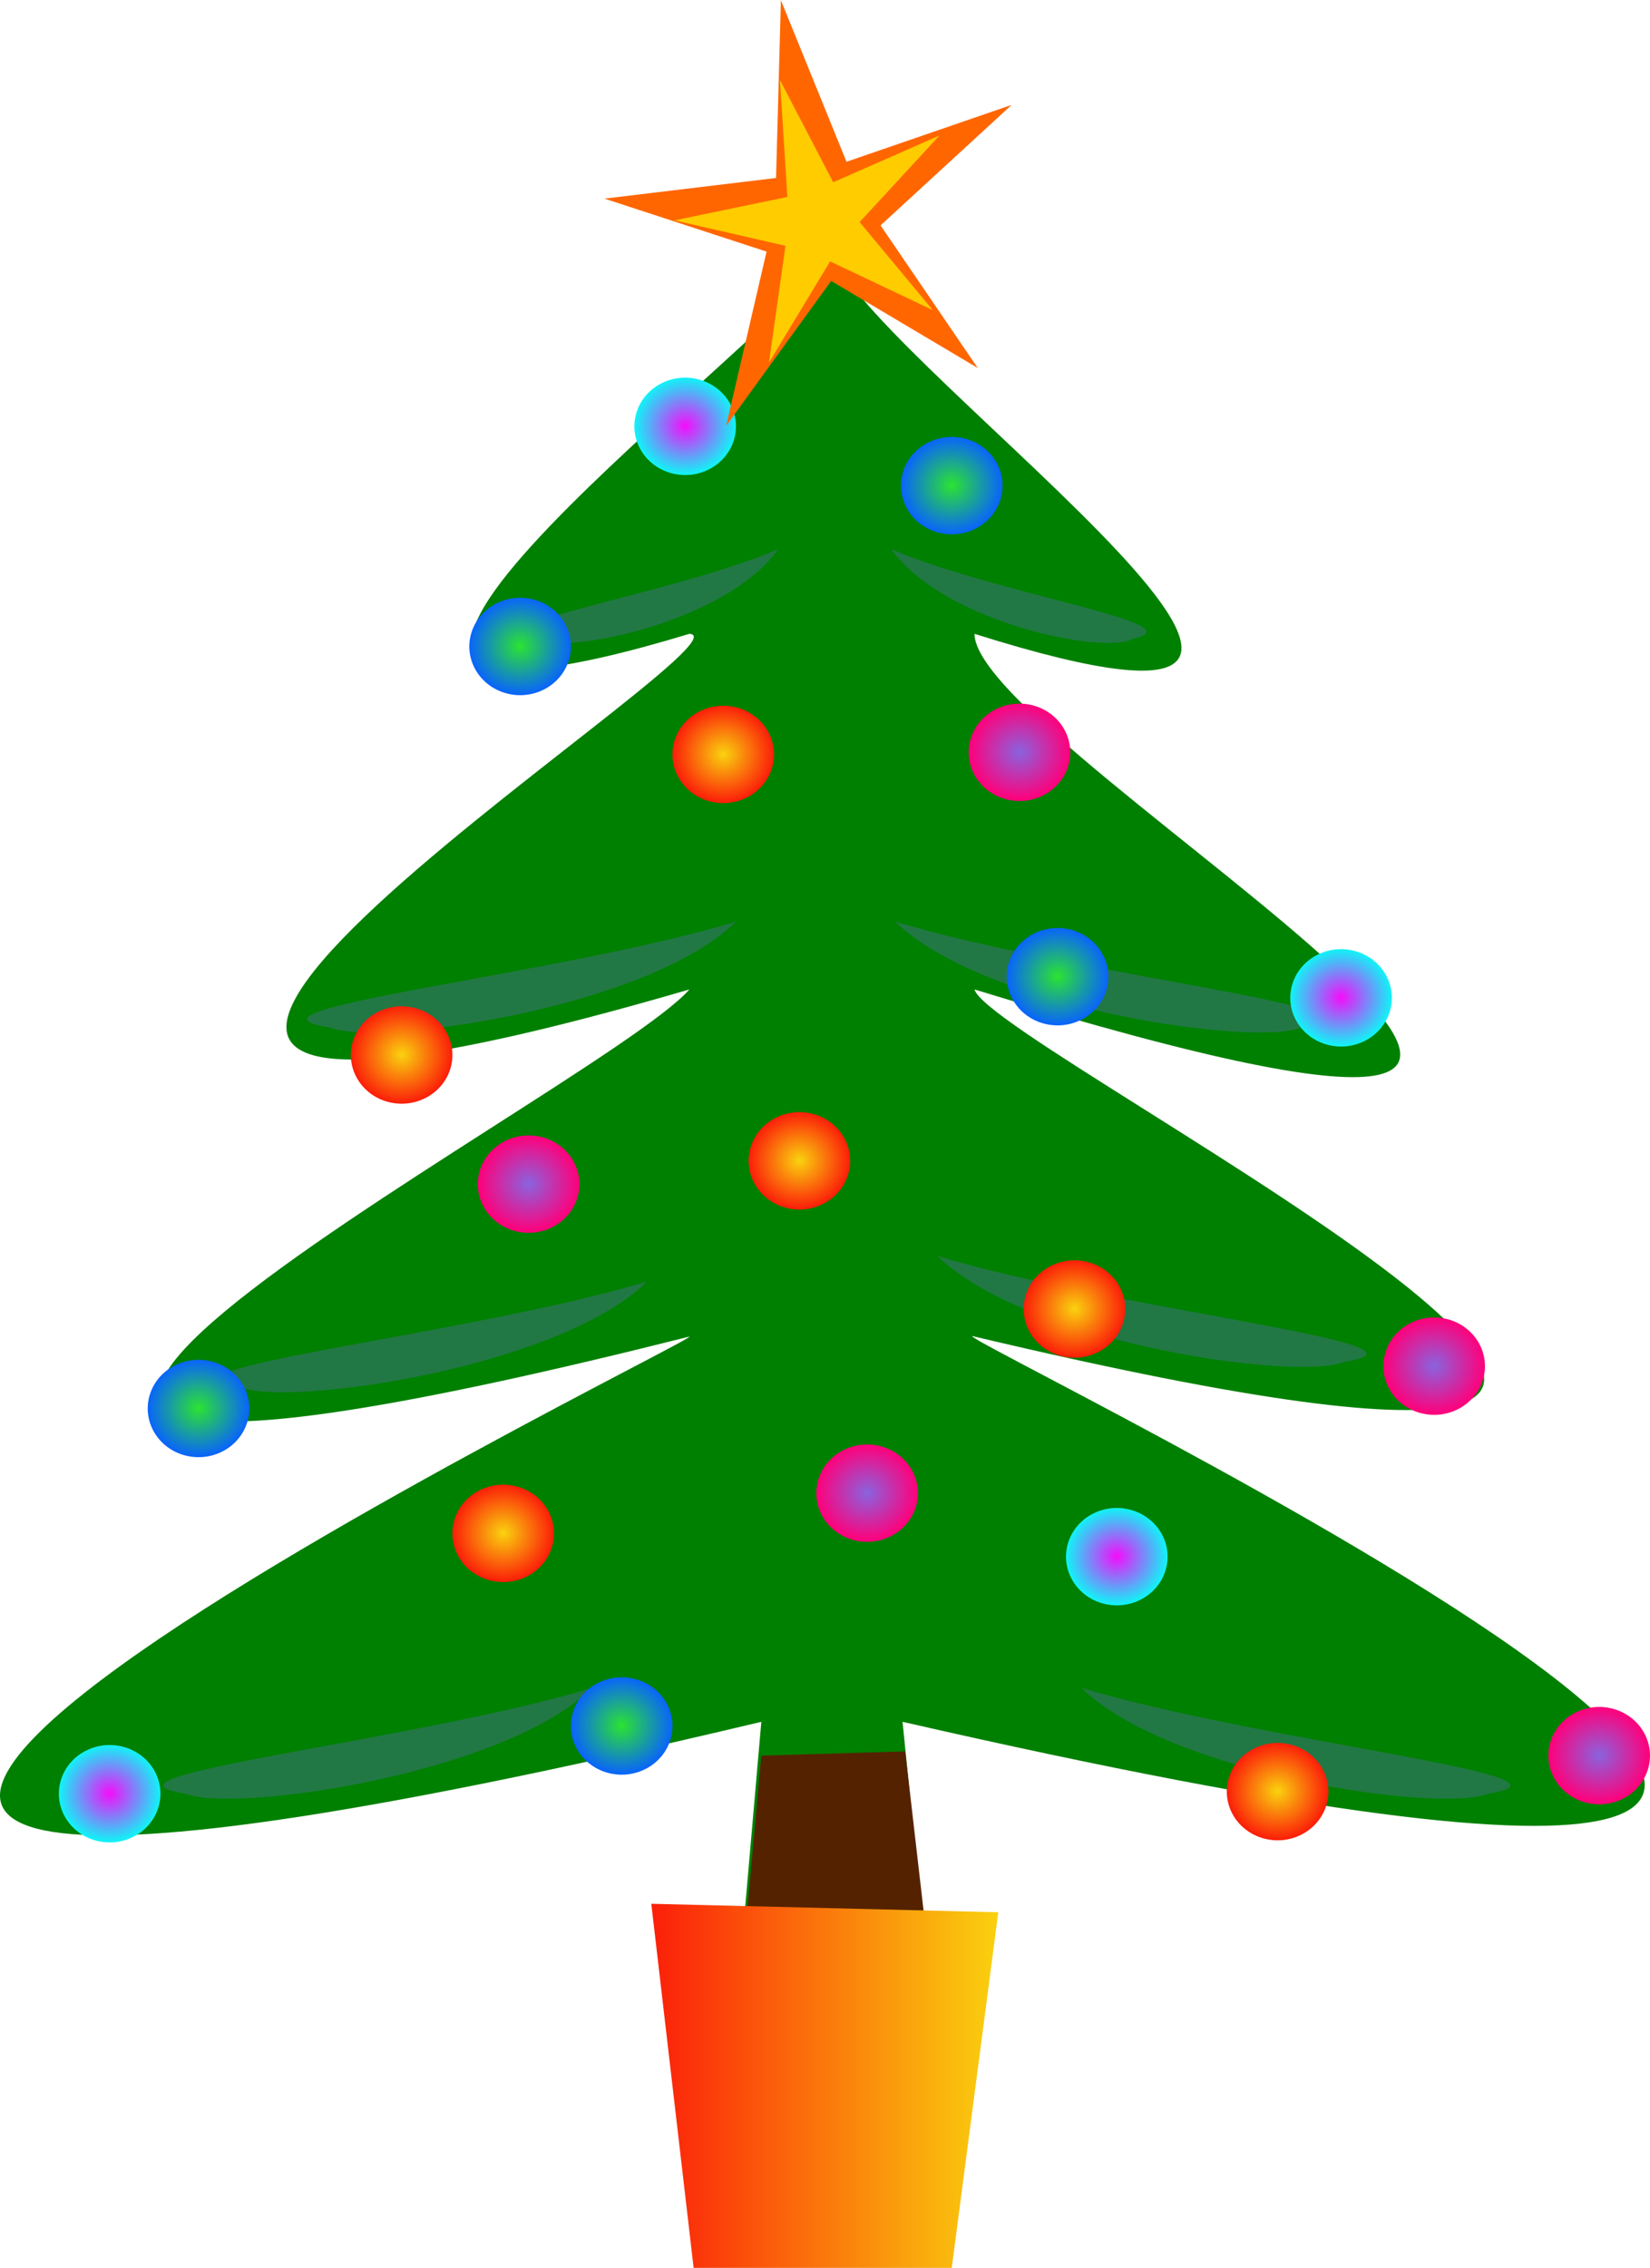 <?xml version="1.0" encoding="UTF-8" standalone="no"?>
<!-- Created with Inkscape (http://www.inkscape.org/) -->

<svg
   xmlns:dc="http://purl.org/dc/elements/1.1/"
   xmlns:cc="http://creativecommons.org/ns#"
   xmlns:rdf="http://www.w3.org/1999/02/22-rdf-syntax-ns#"
   xmlns:svg="http://www.w3.org/2000/svg"
   xmlns="http://www.w3.org/2000/svg"
   xmlns:xlink="http://www.w3.org/1999/xlink"
   xmlns:sodipodi="http://sodipodi.sourceforge.net/DTD/sodipodi-0.dtd"
   xmlns:inkscape="http://www.inkscape.org/namespaces/inkscape"
   width="389.914"
   height="535.711"
   id="svg2"
   version="1.1"
   inkscape:version="0.48.0 r9654"
   sodipodi:docname="New document 1">
  <title
     id="title4030">Christmas Tree</title>
  <defs
     id="defs4">
    <linearGradient
       id="linearGradient3921">
      <stop
         style="stop-color:#8a63de;stop-opacity:1;"
         offset="0"
         id="stop3923" />
      <stop
         id="stop3925"
         offset="1"
         style="stop-color:#ff007a;stop-opacity:1;" />
    </linearGradient>
    <linearGradient
       id="linearGradient3899">
      <stop
         id="stop3901"
         offset="0"
         style="stop-color:#f40dfa;stop-opacity:1;" />
      <stop
         style="stop-color:#10f4f7;stop-opacity:1;"
         offset="1"
         id="stop3903" />
    </linearGradient>
    <linearGradient
       id="linearGradient3778">
      <stop
         style="stop-color:#fad20e;stop-opacity:1;"
         offset="0"
         id="stop3780" />
      <stop
         id="stop3786"
         offset="1"
         style="stop-color:#fb1e09;stop-opacity:1;" />
    </linearGradient>
    <radialGradient
       inkscape:collect="always"
       xlink:href="#linearGradient3778"
       id="radialGradient3806"
       gradientUnits="userSpaceOnUse"
       gradientTransform="matrix(1,0,0,0.958,0,8.702)"
       cx="102"
       cy="208.862"
       fx="102"
       fy="208.862"
       r="12.002" />
    <radialGradient
       inkscape:collect="always"
       xlink:href="#linearGradient3778"
       id="radialGradient3810"
       gradientUnits="userSpaceOnUse"
       gradientTransform="matrix(1,0,0,0.958,0,8.702)"
       cx="102"
       cy="208.862"
       fx="102"
       fy="208.862"
       r="12.002" />
    <radialGradient
       inkscape:collect="always"
       xlink:href="#linearGradient3778"
       id="radialGradient3814"
       gradientUnits="userSpaceOnUse"
       gradientTransform="matrix(1,0,0,0.958,0,8.702)"
       cx="102"
       cy="208.862"
       fx="102"
       fy="208.862"
       r="12.002" />
    <radialGradient
       inkscape:collect="always"
       xlink:href="#linearGradient3778"
       id="radialGradient3818"
       gradientUnits="userSpaceOnUse"
       gradientTransform="matrix(1,0,0,0.958,0,8.702)"
       cx="102"
       cy="208.862"
       fx="102"
       fy="208.862"
       r="12.002" />
    <radialGradient
       inkscape:collect="always"
       xlink:href="#linearGradient3778"
       id="radialGradient3822"
       gradientUnits="userSpaceOnUse"
       gradientTransform="matrix(1,0,0,0.958,0,8.702)"
       cx="102"
       cy="208.862"
       fx="102"
       fy="208.862"
       r="12.002" />
    <radialGradient
       inkscape:collect="always"
       xlink:href="#linearGradient3778"
       id="radialGradient3826"
       gradientUnits="userSpaceOnUse"
       gradientTransform="matrix(1,0,0,0.958,0,8.702)"
       cx="102"
       cy="208.862"
       fx="102"
       fy="208.862"
       r="12.002" />
    <radialGradient
       inkscape:collect="always"
       xlink:href="#linearGradient3778-7"
       id="radialGradient3810-8"
       gradientUnits="userSpaceOnUse"
       gradientTransform="matrix(1,0,0,0.958,0,8.702)"
       cx="102"
       cy="208.862"
       fx="102"
       fy="208.862"
       r="12.002" />
    <linearGradient
       id="linearGradient3778-7">
      <stop
         style="stop-color:#2ce330;stop-opacity:1;"
         offset="0"
         id="stop3780-0" />
      <stop
         id="stop3786-5"
         offset="1"
         style="stop-color:#0964fb;stop-opacity:1;" />
    </linearGradient>
    <radialGradient
       inkscape:collect="always"
       xlink:href="#linearGradient3778-7"
       id="radialGradient3881"
       gradientUnits="userSpaceOnUse"
       gradientTransform="matrix(1,0,0,0.958,0,8.702)"
       cx="102"
       cy="208.862"
       fx="102"
       fy="208.862"
       r="12.002" />
    <radialGradient
       inkscape:collect="always"
       xlink:href="#linearGradient3778-7"
       id="radialGradient3885"
       gradientUnits="userSpaceOnUse"
       gradientTransform="matrix(1,0,0,0.958,0,8.702)"
       cx="102"
       cy="208.862"
       fx="102"
       fy="208.862"
       r="12.002" />
    <radialGradient
       inkscape:collect="always"
       xlink:href="#linearGradient3778-7"
       id="radialGradient3889"
       gradientUnits="userSpaceOnUse"
       gradientTransform="matrix(1,0,0,0.958,0,8.702)"
       cx="102"
       cy="208.862"
       fx="102"
       fy="208.862"
       r="12.002" />
    <radialGradient
       inkscape:collect="always"
       xlink:href="#linearGradient3778-7"
       id="radialGradient3893"
       gradientUnits="userSpaceOnUse"
       gradientTransform="matrix(1,0,0,0.958,0,8.702)"
       cx="102"
       cy="208.862"
       fx="102"
       fy="208.862"
       r="12.002" />
    <radialGradient
       inkscape:collect="always"
       xlink:href="#linearGradient3778-7"
       id="radialGradient3897"
       gradientUnits="userSpaceOnUse"
       gradientTransform="matrix(1,0,0,0.958,0,8.702)"
       cx="102"
       cy="208.862"
       fx="102"
       fy="208.862"
       r="12.002" />
    <radialGradient
       inkscape:collect="always"
       xlink:href="#linearGradient3899"
       id="radialGradient3907"
       gradientUnits="userSpaceOnUse"
       gradientTransform="matrix(1,0,0,0.958,0,8.702)"
       cx="102"
       cy="208.862"
       fx="102"
       fy="208.862"
       r="12.002" />
    <radialGradient
       inkscape:collect="always"
       xlink:href="#linearGradient3899"
       id="radialGradient3911"
       gradientUnits="userSpaceOnUse"
       gradientTransform="matrix(1,0,0,0.958,0,8.702)"
       cx="102"
       cy="208.862"
       fx="102"
       fy="208.862"
       r="12.002" />
    <radialGradient
       inkscape:collect="always"
       xlink:href="#linearGradient3899"
       id="radialGradient3915"
       gradientUnits="userSpaceOnUse"
       gradientTransform="matrix(1,0,0,0.958,0,8.702)"
       cx="102"
       cy="208.862"
       fx="102"
       fy="208.862"
       r="12.002" />
    <radialGradient
       inkscape:collect="always"
       xlink:href="#linearGradient3899"
       id="radialGradient3919"
       gradientUnits="userSpaceOnUse"
       gradientTransform="matrix(1,0,0,0.958,0,8.702)"
       cx="102"
       cy="208.862"
       fx="102"
       fy="208.862"
       r="12.002" />
    <radialGradient
       inkscape:collect="always"
       xlink:href="#linearGradient3921"
       id="radialGradient3929"
       gradientUnits="userSpaceOnUse"
       gradientTransform="matrix(1,0,0,0.958,0,8.702)"
       cx="102"
       cy="208.862"
       fx="102"
       fy="208.862"
       r="12.002" />
    <radialGradient
       inkscape:collect="always"
       xlink:href="#linearGradient3921"
       id="radialGradient3933"
       gradientUnits="userSpaceOnUse"
       gradientTransform="matrix(1,0,0,0.958,0,8.702)"
       cx="102"
       cy="208.862"
       fx="102"
       fy="208.862"
       r="12.002" />
    <radialGradient
       inkscape:collect="always"
       xlink:href="#linearGradient3921"
       id="radialGradient3937"
       gradientUnits="userSpaceOnUse"
       gradientTransform="matrix(1,0,0,0.958,0,8.702)"
       cx="102"
       cy="208.862"
       fx="102"
       fy="208.862"
       r="12.002" />
    <radialGradient
       inkscape:collect="always"
       xlink:href="#linearGradient3921"
       id="radialGradient3941"
       gradientUnits="userSpaceOnUse"
       gradientTransform="matrix(1,0,0,0.958,0,8.702)"
       cx="102"
       cy="208.862"
       fx="102"
       fy="208.862"
       r="12.002" />
    <radialGradient
       inkscape:collect="always"
       xlink:href="#linearGradient3921"
       id="radialGradient3945"
       gradientUnits="userSpaceOnUse"
       gradientTransform="matrix(1,0,0,0.958,0,8.702)"
       cx="102"
       cy="208.862"
       fx="102"
       fy="208.862"
       r="12.002" />
    <linearGradient
       inkscape:collect="always"
       xlink:href="#linearGradient3778"
       id="linearGradient3972"
       x1="341.5"
       y1="556.362"
       x2="424.5"
       y2="556.362"
       gradientUnits="userSpaceOnUse"
       gradientTransform="matrix(-1,0,0,1,760,-13)" />
  </defs>
  <sodipodi:namedview
     id="base"
     pagecolor="#ffffff"
     bordercolor="#666666"
     borderopacity="1.0"
     inkscape:pageopacity="0.0"
     inkscape:pageshadow="2"
     inkscape:zoom="1"
     inkscape:cx="9.411311"
     inkscape:cy="254"
     inkscape:document-units="px"
     inkscape:current-layer="layer1"
     showgrid="false"
     fit-margin-top="0"
     fit-margin-left="0"
     fit-margin-right="0"
     fit-margin-bottom="0"
     inkscape:window-width="1680"
     inkscape:window-height="1022"
     inkscape:window-x="0"
     inkscape:window-y="1"
     inkscape:window-maximized="1" />
  <g
     inkscape:label="Layer 1"
     inkscape:groupmode="layer"
     id="layer1"
     transform="translate(-182.089,-50.651)">
    <path
       style="fill:#008000;stroke:none"
       d="m 378.375,109.375 0,1.781 C 359.251,136.868 220.08,238.2 345,200.375 c 18.653,1.057 -223.301,149.162 0,84 -22.111,25.218 -270.41,150.098 0,82 3.044,0.574 -379.219,185.325 17,91 l -7.5,86 23.5,0 0.688,-298.375 -7.312,298.375 32.5,-1 -8.5,-85 c 393.141,89.927 0.03,-96.208 17,-91 269.093,63.74 3.765,-67.51 0,-82 226.35,69.564 0,-56 0,-84 C 534.555,238.858 390.748,138.814 379,111.188 l 0,-1.812 c -0.074,0.334 -0.186,0.669 -0.312,1.031 -0.128,-0.366 -0.238,-0.695 -0.312,-1.031 z"
       id="path2985"
       inkscape:connector-curvature="0"
       sodipodi:nodetypes="ccccccccccccccccccc" />
    <path
       style="fill:#552200;stroke:none"
       d="m 362,465.362 -7,77 50,0 -9,-78 z"
       id="path3774"
       inkscape:connector-curvature="0" />
    <path
       sodipodi:nodetypes="ccc"
       inkscape:connector-curvature="0"
       id="path4008"
       d="m 356,268.362 c -20.702,20.429 -84.712,29.628 -96,25 -26.719,-4.187 53.767,-12.271 96,-25 z"
       style="fill:#217844;fill-opacity:1;stroke:none" />
    <path
       sodipodi:nodetypes="ccc"
       inkscape:connector-curvature="0"
       id="path4010"
       d="m 335,353.362 c -20.702,20.429 -84.712,29.628 -96,25 -26.719,-4.187 53.767,-12.271 96,-25 z"
       style="fill:#217844;fill-opacity:1;stroke:none" />
    <path
       sodipodi:nodetypes="ccc"
       inkscape:connector-curvature="0"
       id="path4012"
       d="m 322,449.362 c -20.702,20.429 -84.712,29.628 -96,25 -26.719,-4.187 53.767,-12.271 96,-25 z"
       style="fill:#217844;fill-opacity:1;stroke:none" />
    <path
       sodipodi:nodetypes="ccc"
       inkscape:connector-curvature="0"
       id="path4014"
       d="m 437.681,449.362 c 20.702,20.429 84.712,29.628 96,25 26.719,-4.187 -53.767,-12.271 -96,-25 z"
       style="fill:#217844;fill-opacity:1;stroke:none" />
    <path
       sodipodi:nodetypes="ccc"
       inkscape:connector-curvature="0"
       id="path4016"
       d="m 403.681,347.362 c 20.702,20.429 84.712,29.628 96,25 26.719,-4.187 -53.767,-12.271 -96,-25 z"
       style="fill:#217844;fill-opacity:1;stroke:none" />
    <path
       sodipodi:nodetypes="ccc"
       inkscape:connector-curvature="0"
       id="path4018"
       d="m 393.681,268.362 c 20.702,20.429 84.712,29.628 96,25 26.719,-4.187 -53.767,-12.271 -96,-25 z"
       style="fill:#217844;fill-opacity:1;stroke:none" />
    <path
       sodipodi:nodetypes="ccc"
       inkscape:connector-curvature="0"
       id="path4020"
       d="m 392.681,180.362 c 12.325,17.307 50.432,25.1 57.152,21.179 15.907,-3.547 -32.009,-10.396 -57.152,-21.179 z"
       style="fill:#217844;fill-opacity:1;stroke:none" />
    <path
       style="fill:#217844;fill-opacity:1;stroke:none"
       d="m 366,180.362 c -12.325,17.307 -50.432,25.1 -57.152,21.179 -15.907,-3.547 32.009,-10.396 57.152,-21.179 z"
       id="path4006"
       inkscape:connector-curvature="0"
       sodipodi:nodetypes="ccc" />
    <path
       sodipodi:open="true"
       sodipodi:end="10.488562"
       sodipodi:start="4.2083819"
       d="m 96.205,198.792 c 5.803,-3.067 13.102,-1.045 16.303,4.516 3.201,5.562 1.091,12.557 -4.713,15.624 -5.803,3.067 -13.102,1.045 -16.303,-4.516 -3.194,-5.55 -1.1,-12.53 4.681,-15.607"
       sodipodi:ry="11.5"
       sodipodi:rx="12"
       sodipodi:cy="208.86218"
       sodipodi:cx="102"
       id="path3804"
       style="fill:url(#radialGradient3806);fill-opacity:1;fill-rule:nonzero;stroke:none"
       sodipodi:type="arc"
       transform="translate(175,91)" />
    <path
       sodipodi:open="true"
       sodipodi:end="10.488562"
       sodipodi:start="4.2083819"
       d="m 96.205,198.792 c 5.803,-3.067 13.102,-1.045 16.303,4.516 3.201,5.562 1.091,12.557 -4.713,15.624 -5.803,3.067 -13.102,1.045 -16.303,-4.516 -3.194,-5.55 -1.1,-12.53 4.681,-15.607"
       sodipodi:ry="11.5"
       sodipodi:rx="12"
       sodipodi:cy="208.86218"
       sodipodi:cx="102"
       id="path3808"
       style="fill:url(#radialGradient3810);fill-opacity:1;fill-rule:nonzero;stroke:none"
       sodipodi:type="arc"
       transform="translate(251,20)" />
    <path
       sodipodi:open="true"
       sodipodi:end="10.488562"
       sodipodi:start="4.2083819"
       d="m 96.205,198.792 c 5.803,-3.067 13.102,-1.045 16.303,4.516 3.201,5.562 1.091,12.557 -4.713,15.624 -5.803,3.067 -13.102,1.045 -16.303,-4.516 -3.194,-5.55 -1.1,-12.53 4.681,-15.607"
       sodipodi:ry="11.5"
       sodipodi:rx="12"
       sodipodi:cy="208.86218"
       sodipodi:cx="102"
       id="path3812"
       style="fill:url(#radialGradient3814);fill-opacity:1;fill-rule:nonzero;stroke:none"
       sodipodi:type="arc"
       transform="translate(334,151)" />
    <path
       sodipodi:open="true"
       sodipodi:end="10.488562"
       sodipodi:start="4.2083819"
       d="m 96.205,198.792 c 5.803,-3.067 13.102,-1.045 16.303,4.516 3.201,5.562 1.091,12.557 -4.713,15.624 -5.803,3.067 -13.102,1.045 -16.303,-4.516 -3.194,-5.55 -1.1,-12.53 4.681,-15.607"
       sodipodi:ry="11.5"
       sodipodi:rx="12"
       sodipodi:cy="208.86218"
       sodipodi:cx="102"
       id="path3816"
       style="fill:url(#radialGradient3818);fill-opacity:1;fill-rule:nonzero;stroke:none"
       sodipodi:type="arc"
       transform="translate(382,265)" />
    <path
       sodipodi:open="true"
       sodipodi:end="10.488562"
       sodipodi:start="4.2083819"
       d="m 96.205,198.792 c 5.803,-3.067 13.102,-1.045 16.303,4.516 3.201,5.562 1.091,12.557 -4.713,15.624 -5.803,3.067 -13.102,1.045 -16.303,-4.516 -3.194,-5.55 -1.1,-12.53 4.681,-15.607"
       sodipodi:ry="11.5"
       sodipodi:rx="12"
       sodipodi:cy="208.86218"
       sodipodi:cx="102"
       id="path3820"
       style="fill:url(#radialGradient3822);fill-opacity:1;fill-rule:nonzero;stroke:none"
       sodipodi:type="arc"
       transform="translate(199,204)" />
    <path
       sodipodi:open="true"
       sodipodi:end="10.488562"
       sodipodi:start="4.2083819"
       d="m 96.205,198.792 c 5.803,-3.067 13.102,-1.045 16.303,4.516 3.201,5.562 1.091,12.557 -4.713,15.624 -5.803,3.067 -13.102,1.045 -16.303,-4.516 -3.194,-5.55 -1.1,-12.53 4.681,-15.607"
       sodipodi:ry="11.5"
       sodipodi:rx="12"
       sodipodi:cy="208.86218"
       sodipodi:cx="102"
       id="path3824"
       style="fill:url(#radialGradient3826);fill-opacity:1;fill-rule:nonzero;stroke:none"
       sodipodi:type="arc"
       transform="translate(269,116)" />
    <path
       transform="translate(330,72.5)"
       sodipodi:type="arc"
       style="fill:url(#radialGradient3881);fill-opacity:1;fill-rule:nonzero;stroke:none"
       id="path3879"
       sodipodi:cx="102"
       sodipodi:cy="208.86218"
       sodipodi:rx="12"
       sodipodi:ry="11.5"
       d="m 96.205,198.792 c 5.803,-3.067 13.102,-1.045 16.303,4.516 3.201,5.562 1.091,12.557 -4.713,15.624 -5.803,3.067 -13.102,1.045 -16.303,-4.516 -3.194,-5.55 -1.1,-12.53 4.681,-15.607"
       sodipodi:start="4.2083819"
       sodipodi:end="10.488562"
       sodipodi:open="true" />
    <path
       transform="translate(305,-43.5)"
       sodipodi:type="arc"
       style="fill:url(#radialGradient3885);fill-opacity:1;fill-rule:nonzero;stroke:none"
       id="path3883"
       sodipodi:cx="102"
       sodipodi:cy="208.86218"
       sodipodi:rx="12"
       sodipodi:ry="11.5"
       d="m 96.205,198.792 c 5.803,-3.067 13.102,-1.045 16.303,4.516 3.201,5.562 1.091,12.557 -4.713,15.624 -5.803,3.067 -13.102,1.045 -16.303,-4.516 -3.194,-5.55 -1.1,-12.53 4.681,-15.607"
       sodipodi:start="4.2083819"
       sodipodi:end="10.488562"
       sodipodi:open="true" />
    <path
       transform="translate(127,174.5)"
       sodipodi:type="arc"
       style="fill:url(#radialGradient3889);fill-opacity:1;fill-rule:nonzero;stroke:none"
       id="path3887"
       sodipodi:cx="102"
       sodipodi:cy="208.86218"
       sodipodi:rx="12"
       sodipodi:ry="11.5"
       d="m 96.205,198.792 c 5.803,-3.067 13.102,-1.045 16.303,4.516 3.201,5.562 1.091,12.557 -4.713,15.624 -5.803,3.067 -13.102,1.045 -16.303,-4.516 -3.194,-5.55 -1.1,-12.53 4.681,-15.607"
       sodipodi:start="4.2083819"
       sodipodi:end="10.488562"
       sodipodi:open="true" />
    <path
       transform="translate(227,249.5)"
       sodipodi:type="arc"
       style="fill:url(#radialGradient3893);fill-opacity:1;fill-rule:nonzero;stroke:none"
       id="path3891"
       sodipodi:cx="102"
       sodipodi:cy="208.86218"
       sodipodi:rx="12"
       sodipodi:ry="11.5"
       d="m 96.205,198.792 c 5.803,-3.067 13.102,-1.045 16.303,4.516 3.201,5.562 1.091,12.557 -4.713,15.624 -5.803,3.067 -13.102,1.045 -16.303,-4.516 -3.194,-5.55 -1.1,-12.53 4.681,-15.607"
       sodipodi:start="4.2083819"
       sodipodi:end="10.488562"
       sodipodi:open="true" />
    <path
       transform="translate(203,-5.5)"
       sodipodi:type="arc"
       style="fill:url(#radialGradient3897);fill-opacity:1;fill-rule:nonzero;stroke:none"
       id="path3895"
       sodipodi:cx="102"
       sodipodi:cy="208.86218"
       sodipodi:rx="12"
       sodipodi:ry="11.5"
       d="m 96.205,198.792 c 5.803,-3.067 13.102,-1.045 16.303,4.516 3.201,5.562 1.091,12.557 -4.713,15.624 -5.803,3.067 -13.102,1.045 -16.303,-4.516 -3.194,-5.55 -1.1,-12.53 4.681,-15.607"
       sodipodi:start="4.2083819"
       sodipodi:end="10.488562"
       sodipodi:open="true" />
    <path
       transform="translate(242,-57.5)"
       sodipodi:type="arc"
       style="fill:url(#radialGradient3907);fill-opacity:1;fill-rule:nonzero;stroke:none"
       id="path3905"
       sodipodi:cx="102"
       sodipodi:cy="208.86218"
       sodipodi:rx="12"
       sodipodi:ry="11.5"
       d="m 96.205,198.792 c 5.803,-3.067 13.102,-1.045 16.303,4.516 3.201,5.562 1.091,12.557 -4.713,15.624 -5.803,3.067 -13.102,1.045 -16.303,-4.516 -3.194,-5.55 -1.1,-12.53 4.681,-15.607"
       sodipodi:start="4.2083819"
       sodipodi:end="10.488562"
       sodipodi:open="true" />
    <path
       transform="translate(397,77.5)"
       sodipodi:type="arc"
       style="fill:url(#radialGradient3911);fill-opacity:1;fill-rule:nonzero;stroke:none"
       id="path3909"
       sodipodi:cx="102"
       sodipodi:cy="208.86218"
       sodipodi:rx="12"
       sodipodi:ry="11.5"
       d="m 96.205,198.792 c 5.803,-3.067 13.102,-1.045 16.303,4.516 3.201,5.562 1.091,12.557 -4.713,15.624 -5.803,3.067 -13.102,1.045 -16.303,-4.516 -3.194,-5.55 -1.1,-12.53 4.681,-15.607"
       sodipodi:start="4.2083819"
       sodipodi:end="10.488562"
       sodipodi:open="true" />
    <path
       transform="translate(344,209.5)"
       sodipodi:type="arc"
       style="fill:url(#radialGradient3915);fill-opacity:1;fill-rule:nonzero;stroke:none"
       id="path3913"
       sodipodi:cx="102"
       sodipodi:cy="208.86218"
       sodipodi:rx="12"
       sodipodi:ry="11.5"
       d="m 96.205,198.792 c 5.803,-3.067 13.102,-1.045 16.303,4.516 3.201,5.562 1.091,12.557 -4.713,15.624 -5.803,3.067 -13.102,1.045 -16.303,-4.516 -3.194,-5.55 -1.1,-12.53 4.681,-15.607"
       sodipodi:start="4.2083819"
       sodipodi:end="10.488562"
       sodipodi:open="true" />
    <path
       transform="translate(106,265.5)"
       sodipodi:type="arc"
       style="fill:url(#radialGradient3919);fill-opacity:1;fill-rule:nonzero;stroke:none"
       id="path3917"
       sodipodi:cx="102"
       sodipodi:cy="208.86218"
       sodipodi:rx="12"
       sodipodi:ry="11.5"
       d="m 96.205,198.792 c 5.803,-3.067 13.102,-1.045 16.303,4.516 3.201,5.562 1.091,12.557 -4.713,15.624 -5.803,3.067 -13.102,1.045 -16.303,-4.516 -3.194,-5.55 -1.1,-12.53 4.681,-15.607"
       sodipodi:start="4.2083819"
       sodipodi:end="10.488562"
       sodipodi:open="true" />
    <path
       transform="translate(205,121.5)"
       sodipodi:type="arc"
       style="fill:url(#radialGradient3929);fill-opacity:1;fill-rule:nonzero;stroke:none"
       id="path3927"
       sodipodi:cx="102"
       sodipodi:cy="208.86218"
       sodipodi:rx="12"
       sodipodi:ry="11.5"
       d="m 96.205,198.792 c 5.803,-3.067 13.102,-1.045 16.303,4.516 3.201,5.562 1.091,12.557 -4.713,15.624 -5.803,3.067 -13.102,1.045 -16.303,-4.516 -3.194,-5.55 -1.1,-12.53 4.681,-15.607"
       sodipodi:start="4.2083819"
       sodipodi:end="10.488562"
       sodipodi:open="true" />
    <path
       transform="translate(321,19.5)"
       sodipodi:type="arc"
       style="fill:url(#radialGradient3933);fill-opacity:1;fill-rule:nonzero;stroke:none"
       id="path3931"
       sodipodi:cx="102"
       sodipodi:cy="208.86218"
       sodipodi:rx="12"
       sodipodi:ry="11.5"
       d="m 96.205,198.792 c 5.803,-3.067 13.102,-1.045 16.303,4.516 3.201,5.562 1.091,12.557 -4.713,15.624 -5.803,3.067 -13.102,1.045 -16.303,-4.516 -3.194,-5.55 -1.1,-12.53 4.681,-15.607"
       sodipodi:start="4.2083819"
       sodipodi:end="10.488562"
       sodipodi:open="true" />
    <path
       transform="translate(285,194.5)"
       sodipodi:type="arc"
       style="fill:url(#radialGradient3937);fill-opacity:1;fill-rule:nonzero;stroke:none"
       id="path3935"
       sodipodi:cx="102"
       sodipodi:cy="208.86218"
       sodipodi:rx="12"
       sodipodi:ry="11.5"
       d="m 96.205,198.792 c 5.803,-3.067 13.102,-1.045 16.303,4.516 3.201,5.562 1.091,12.557 -4.713,15.624 -5.803,3.067 -13.102,1.045 -16.303,-4.516 -3.194,-5.55 -1.1,-12.53 4.681,-15.607"
       sodipodi:start="4.2083819"
       sodipodi:end="10.488562"
       sodipodi:open="true" />
    <path
       transform="translate(458,256.5)"
       sodipodi:type="arc"
       style="fill:url(#radialGradient3941);fill-opacity:1;fill-rule:nonzero;stroke:none"
       id="path3939"
       sodipodi:cx="102"
       sodipodi:cy="208.86218"
       sodipodi:rx="12"
       sodipodi:ry="11.5"
       d="m 96.205,198.792 c 5.803,-3.067 13.102,-1.045 16.303,4.516 3.201,5.562 1.091,12.557 -4.713,15.624 -5.803,3.067 -13.102,1.045 -16.303,-4.516 -3.194,-5.55 -1.1,-12.53 4.681,-15.607"
       sodipodi:start="4.2083819"
       sodipodi:end="10.488562"
       sodipodi:open="true" />
    <path
       transform="translate(419,164.5)"
       sodipodi:type="arc"
       style="fill:url(#radialGradient3945);fill-opacity:1;fill-rule:nonzero;stroke:none"
       id="path3943"
       sodipodi:cx="102"
       sodipodi:cy="208.86218"
       sodipodi:rx="12"
       sodipodi:ry="11.5"
       d="m 96.205,198.792 c 5.803,-3.067 13.102,-1.045 16.303,4.516 3.201,5.562 1.091,12.557 -4.713,15.624 -5.803,3.067 -13.102,1.045 -16.303,-4.516 -3.194,-5.55 -1.1,-12.53 4.681,-15.607"
       sodipodi:start="4.2083819"
       sodipodi:end="10.488562"
       sodipodi:open="true" />
    <path
       style="fill:url(#linearGradient3972);fill-opacity:1;stroke:none"
       d="m 418,502.362 -82,-2 10,86 61,0 z"
       id="path3964"
       inkscape:connector-curvature="0" />
    <g
       id="g4026"
       transform="matrix(0.285,0.14,-0.147,0.3,286.032,11.702)">
      <path
         transform="translate(300,-49)"
         inkscape:transform-center-y="-13.878689"
         inkscape:transform-center-x="0.52459936"
         d="M 122.28,159.242 233.902,219.431 107.445,209.901 84.695,334.659 54.682,211.446 -71,228.362 36.907,161.743 -18.019,47.44 78.685,129.479 170.421,41.92 z"
         inkscape:randomized="3.469447e-18"
         inkscape:rounded="0"
         inkscape:flatsided="false"
         sodipodi:arg2="0.28487513"
         sodipodi:arg1="-0.3434434"
         sodipodi:r2="160.3652"
         sodipodi:r1="44.902256"
         sodipodi:cy="174.36218"
         sodipodi:cx="80"
         sodipodi:sides="5"
         id="path4022"
         style="fill:#ff6600;fill-opacity:1;fill-rule:nonzero;stroke:none"
         sodipodi:type="star" />
      <path
         sodipodi:type="star"
         style="fill:#ffcc00;fill-opacity:1;fill-rule:nonzero;stroke:none"
         id="path4024"
         sodipodi:sides="5"
         sodipodi:cx="80"
         sodipodi:cy="174.36218"
         sodipodi:r1="44.902256"
         sodipodi:r2="160.3652"
         sodipodi:arg1="-0.3434434"
         sodipodi:arg2="0.28487513"
         inkscape:flatsided="false"
         inkscape:rounded="0"
         inkscape:randomized="3.469447e-18"
         d="M 122.28,159.242 233.902,219.431 107.445,209.901 84.695,334.659 54.682,211.446 -71,228.362 36.907,161.743 -18.019,47.44 78.685,129.479 170.421,41.92 z"
         inkscape:transform-center-x="-0.93176431"
         inkscape:transform-center-y="-11.765532"
         transform="matrix(0.664,-0.058,0.059,0.657,316.624,17.135)" />
    </g>
  </g>
</svg>
